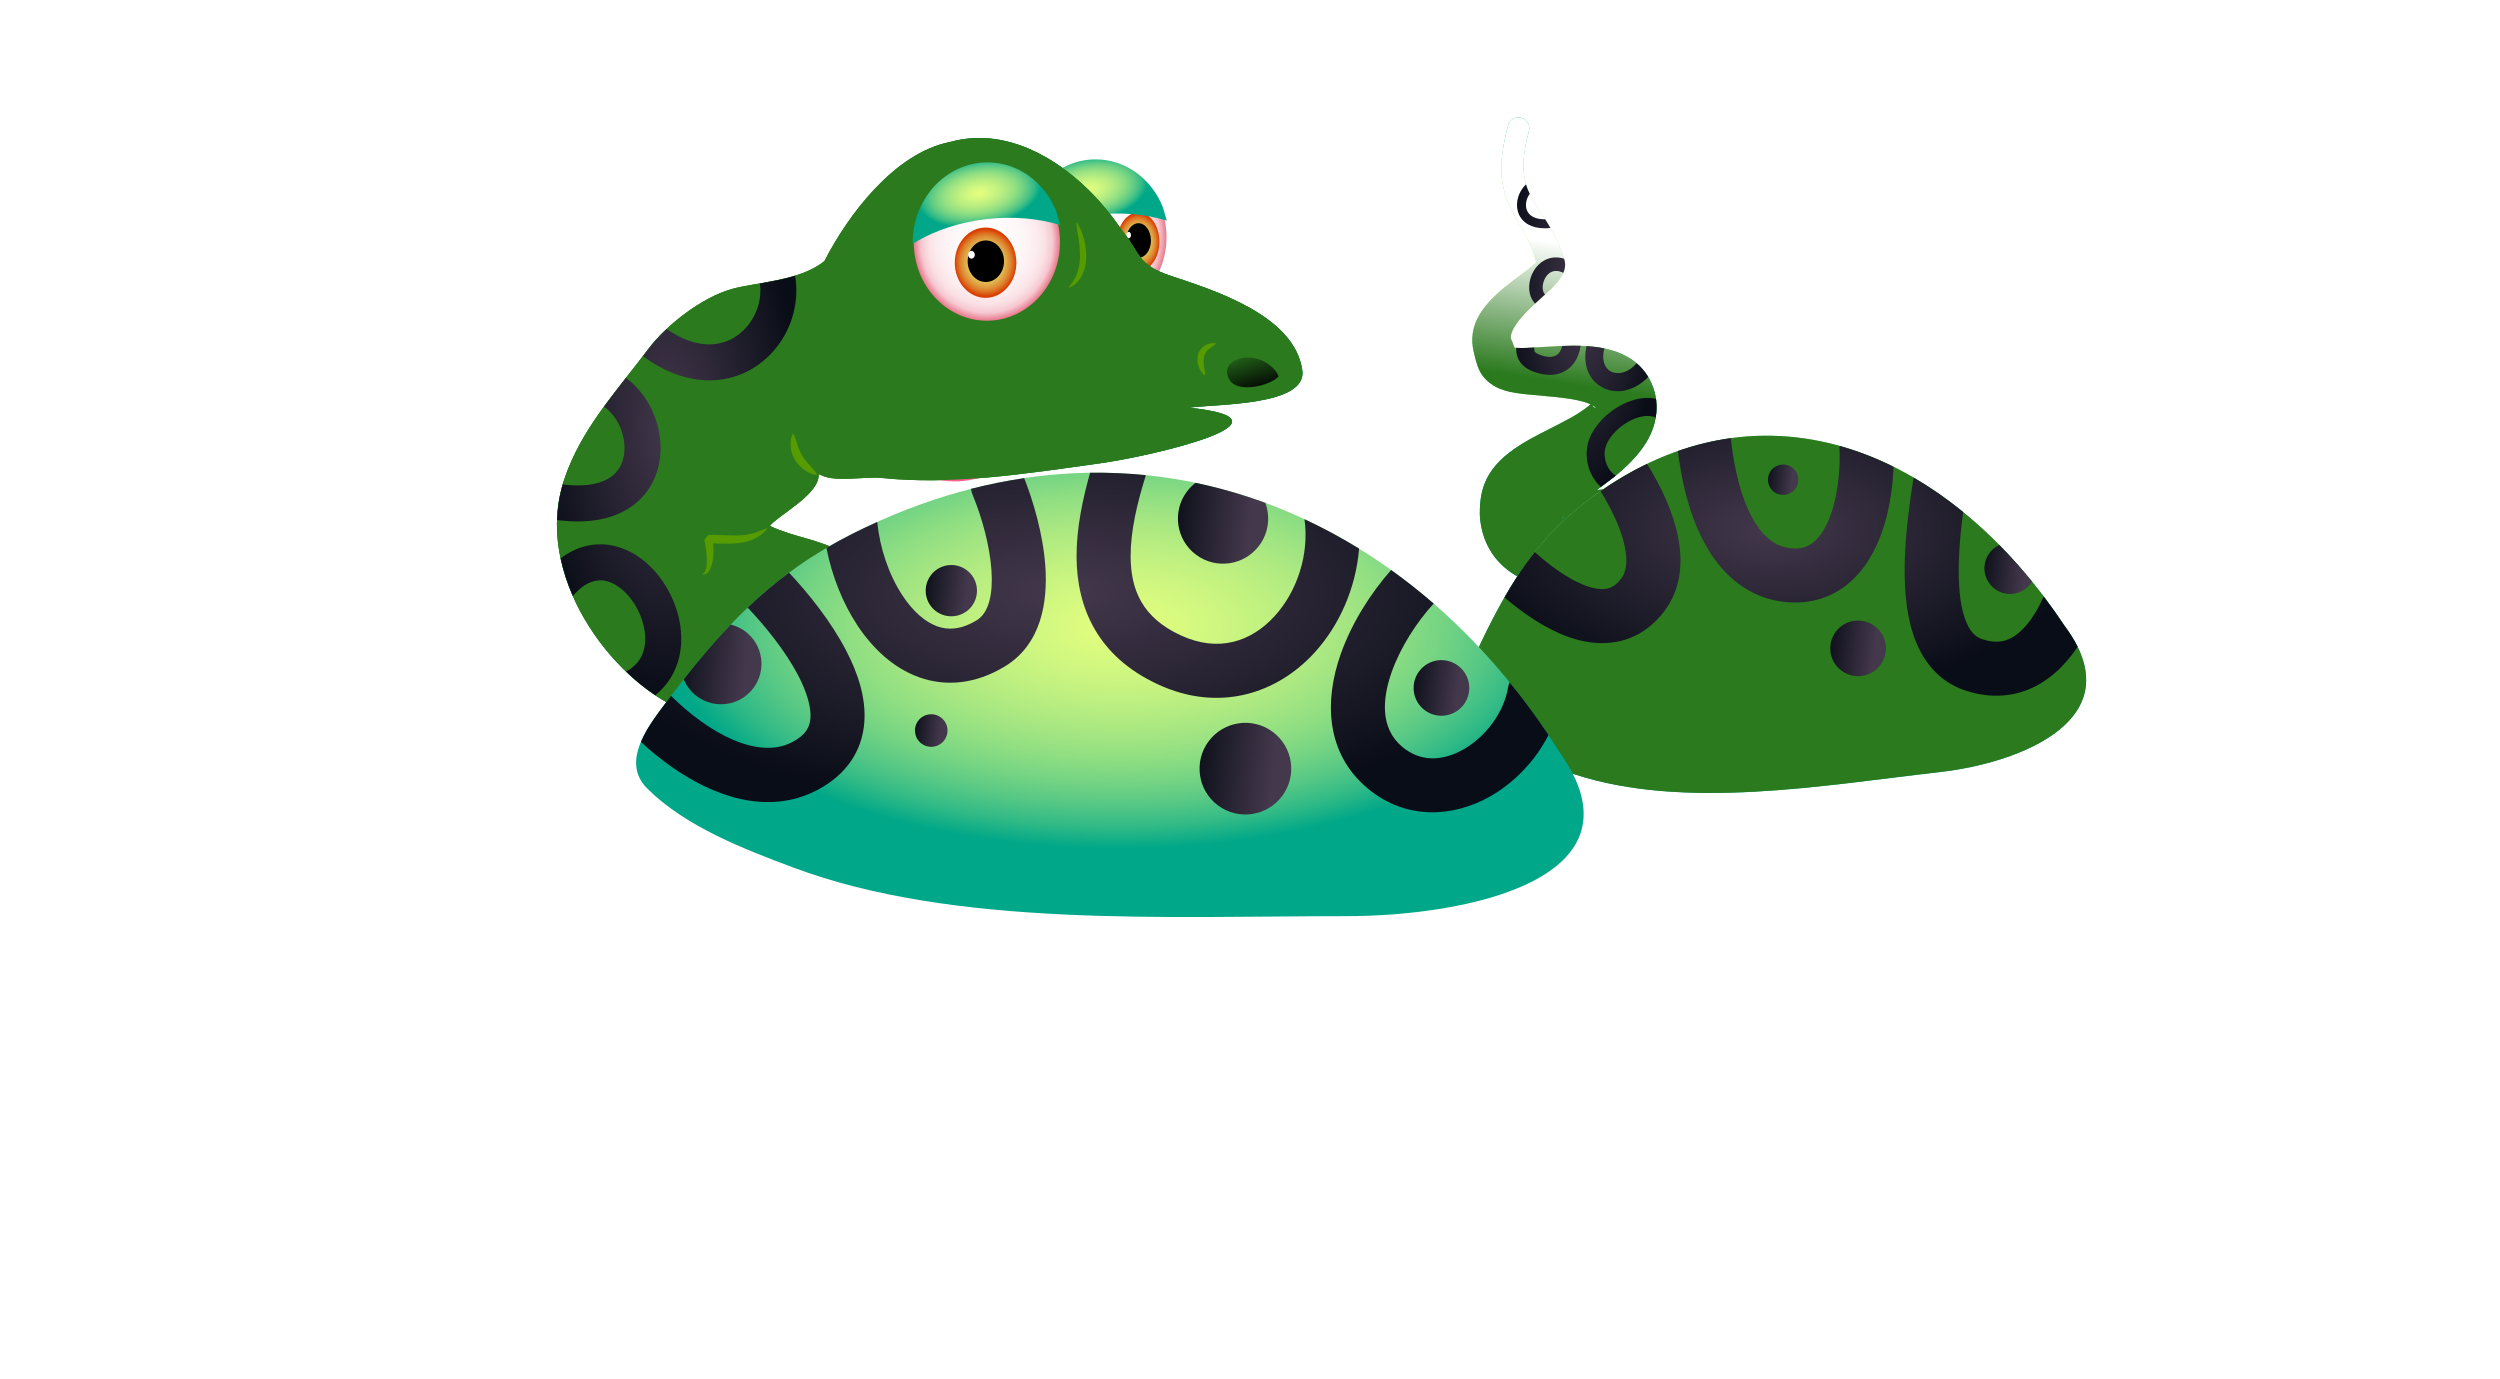 <?xml version="1.0" encoding="UTF-8"?>
<svg fill-rule="evenodd" overflow="visible" stroke-linejoin="bevel" stroke-width=".501" version="1.1" viewBox="0 0 435 240" xmlns="http://www.w3.org/2000/svg" xmlns:xlink="http://www.w3.org/1999/xlink">
<defs>
<radialGradient id="z" cx="0" cy="0" r="17.585" gradientTransform="translate(267.35 188.86) rotate(191.31) scale(1 1.709)" gradientUnits="userSpaceOnUse">
<stop stop-color="#e5ff7f" offset="0"/>
<stop stop-color="#dbfb7f" offset=".1"/>
<stop stop-color="#d0f780" offset=".2"/>
<stop stop-color="#c3f280" offset=".3"/>
<stop stop-color="#b4ec81" offset=".4"/>
<stop stop-color="#a3e582" offset=".5"/>
<stop stop-color="#8ede82" offset=".6"/>
<stop stop-color="#75d483" offset=".7"/>
<stop stop-color="#57c885" offset=".8"/>
<stop stop-color="#31ba86" offset=".9"/>
<stop stop-color="#00a788" offset="1"/>
</radialGradient>
<radialGradient id="y" cx="0" cy="0" r="12.43" gradientTransform="translate(190.54 198.71) rotate(180) scale(1 1.075)" gradientUnits="userSpaceOnUse">
<stop stop-color="#fff" offset="0"/>
<stop stop-color="#fffefe" offset=".1"/>
<stop stop-color="#fffdfd" offset=".2"/>
<stop stop-color="#fefbfb" offset=".3"/>
<stop stop-color="#fef9fa" offset=".4"/>
<stop stop-color="#fdf6f7" offset=".5"/>
<stop stop-color="#fdf1f3" offset=".6"/>
<stop stop-color="#fcebee" offset=".7"/>
<stop stop-color="#fae0e4" offset=".8"/>
<stop stop-color="#f6c8d1" offset=".9"/>
<stop stop-color="#e8788c" offset="1"/>
</radialGradient>
<radialGradient id="q" cx="0" cy="0" r="3.674" gradientTransform="translate(198.07 197.94) rotate(180) scale(1 1.321)" gradientUnits="userSpaceOnUse">
<stop stop-color="#e5ff7f" offset="0"/>
<stop stop-color="#e5f77a" offset=".1"/>
<stop stop-color="#e4ee74" offset=".2"/>
<stop stop-color="#e3e36d" offset=".3"/>
<stop stop-color="#e3d765" offset=".4"/>
<stop stop-color="#e2c95b" offset=".5"/>
<stop stop-color="#e1b850" offset=".6"/>
<stop stop-color="#dfa343" offset=".7"/>
<stop stop-color="#de8932" offset=".8"/>
<stop stop-color="#dc681c" offset=".9"/>
<stop stop-color="#d93d00" offset="1"/>
</radialGradient>
<radialGradient id="p" cx="0" cy="0" r="10.576" gradientTransform="translate(189.25 207.04) rotate(190) scale(1 .537)" gradientUnits="userSpaceOnUse">
<stop stop-color="#e5ff7f" offset="0"/>
<stop stop-color="#dbfb7f" offset=".1"/>
<stop stop-color="#d0f780" offset=".2"/>
<stop stop-color="#c3f280" offset=".3"/>
<stop stop-color="#b4ec81" offset=".4"/>
<stop stop-color="#a3e582" offset=".5"/>
<stop stop-color="#8ede82" offset=".6"/>
<stop stop-color="#75d483" offset=".7"/>
<stop stop-color="#57c885" offset=".8"/>
<stop stop-color="#31ba86" offset=".9"/>
<stop stop-color="#00a788" offset="1"/>
</radialGradient>
<radialGradient id="o" cx="0" cy="0" r="62.596" gradientTransform="translate(142.22 176.43) rotate(194.5) scale(1 .674)" gradientUnits="userSpaceOnUse">
<stop stop-color="#e5ff7f" offset="0"/>
<stop stop-color="#dbfb7f" offset=".1"/>
<stop stop-color="#d0f780" offset=".2"/>
<stop stop-color="#c3f280" offset=".3"/>
<stop stop-color="#b4ec81" offset=".4"/>
<stop stop-color="#a3e582" offset=".5"/>
<stop stop-color="#8ede82" offset=".6"/>
<stop stop-color="#75d483" offset=".7"/>
<stop stop-color="#57c885" offset=".8"/>
<stop stop-color="#31ba86" offset=".9"/>
<stop stop-color="#00a788" offset="1"/>
</radialGradient>
<linearGradient id="ao" x2="44.006" gradientTransform="translate(124.98 117.78) rotate(87.09)" gradientUnits="userSpaceOnUse">
<stop stop-color="#fff" offset="0"/>
<stop offset="1"/>
</linearGradient>
<radialGradient id="n" cx="0" cy="0" r="14.187" gradientTransform="translate(166.13 169.94) rotate(180)" gradientUnits="userSpaceOnUse">
<stop stop-color="#fff" offset="0"/>
<stop offset="1"/>
</radialGradient>
<radialGradient id="m" cx="0" cy="0" r="14.442" gradientTransform="translate(169.99 195.35) rotate(180) scale(1 1.121)" gradientUnits="userSpaceOnUse">
<stop stop-color="#fff" offset="0"/>
<stop offset="1"/>
</radialGradient>
<radialGradient id="l" cx="0" cy="0" r="14.674" gradientTransform="translate(169.76 196.27) rotate(180) scale(1 1.041)" gradientUnits="userSpaceOnUse">
<stop stop-color="#fefefe" offset="0"/>
<stop offset="1"/>
</radialGradient>
<linearGradient id="an" x2="38.02" gradientTransform="translate(220.32 163.97) rotate(124.62)" gradientUnits="userSpaceOnUse">
<stop stop-color="#fff" offset="0"/>
<stop offset="1"/>
</linearGradient>
<radialGradient id="k" cx="0" cy="0" r="12.719" gradientTransform="translate(171.71 197.87) rotate(180) scale(1 1.075)" gradientUnits="userSpaceOnUse">
<stop stop-color="#fff" offset="0"/>
<stop stop-color="#fffefe" offset=".1"/>
<stop stop-color="#fffdfd" offset=".2"/>
<stop stop-color="#fefbfb" offset=".3"/>
<stop stop-color="#fef9fa" offset=".4"/>
<stop stop-color="#fdf6f7" offset=".5"/>
<stop stop-color="#fdf1f3" offset=".6"/>
<stop stop-color="#fcebee" offset=".7"/>
<stop stop-color="#fae0e4" offset=".8"/>
<stop stop-color="#f6c8d1" offset=".9"/>
<stop stop-color="#e8788c" offset="1"/>
</radialGradient>
<radialGradient id="j" cx="0" cy="0" r="5.359" gradientTransform="translate(171.49 194.29) rotate(180) scale(1 1.09)" gradientUnits="userSpaceOnUse">
<stop stop-color="#e5ff7f" offset="0"/>
<stop stop-color="#e5f77a" offset=".1"/>
<stop stop-color="#e4ee74" offset=".2"/>
<stop stop-color="#e3e36d" offset=".3"/>
<stop stop-color="#e3d765" offset=".4"/>
<stop stop-color="#e2c95b" offset=".5"/>
<stop stop-color="#e1b850" offset=".6"/>
<stop stop-color="#dfa343" offset=".7"/>
<stop stop-color="#de8932" offset=".8"/>
<stop stop-color="#dc681c" offset=".9"/>
<stop stop-color="#d93d00" offset="1"/>
</radialGradient>
<linearGradient id="ah" x2="23.999" gradientTransform="translate(281.17 196.16) rotate(260.98)" gradientUnits="userSpaceOnUse">
<stop stop-color="#fff" offset="0"/>
<stop stop-color="#2b7a1e" offset="1"/>
</linearGradient>
<linearGradient id="ag" x2="68.824" gradientTransform="translate(267.12 124.03) rotate(82.131) skewX(64.018)" gradientUnits="userSpaceOnUse">
<stop stop-color="#fff" offset="0"/>
<stop offset="1"/>
</linearGradient>
<radialGradient id="x" cx="0" cy="0" r="52.395" gradientTransform="translate(310.02 142.65) rotate(180.34) skewX(.11) scale(1 .593)" gradientUnits="userSpaceOnUse">
<stop stop-color="#e5ff7f" offset="0"/>
<stop stop-color="#dbfb7f" offset=".1"/>
<stop stop-color="#d0f780" offset=".2"/>
<stop stop-color="#c3f280" offset=".3"/>
<stop stop-color="#b4ec81" offset=".4"/>
<stop stop-color="#a3e582" offset=".5"/>
<stop stop-color="#8ede82" offset=".6"/>
<stop stop-color="#75d483" offset=".7"/>
<stop stop-color="#57c885" offset=".8"/>
<stop stop-color="#31ba86" offset=".9"/>
<stop stop-color="#00a788" offset="1"/>
</radialGradient>
<linearGradient id="af" x2="47.277" gradientTransform="translate(284.32 108.63) rotate(56.974)" gradientUnits="userSpaceOnUse">
<stop stop-color="#fff" offset="0"/>
<stop offset="1"/>
</linearGradient>
<radialGradient id="w" cx="0" cy="0" r="79.556" gradientTransform="translate(195.14 130.96) rotate(180.28) scale(1 .486)" gradientUnits="userSpaceOnUse">
<stop stop-color="#e5ff7f" offset="0"/>
<stop stop-color="#dbfb7f" offset=".1"/>
<stop stop-color="#d0f780" offset=".2"/>
<stop stop-color="#c3f280" offset=".3"/>
<stop stop-color="#b4ec81" offset=".4"/>
<stop stop-color="#a3e582" offset=".5"/>
<stop stop-color="#8ede82" offset=".6"/>
<stop stop-color="#75d483" offset=".7"/>
<stop stop-color="#57c885" offset=".8"/>
<stop stop-color="#31ba86" offset=".9"/>
<stop stop-color="#00a788" offset="1"/>
</radialGradient>
<radialGradient id="v" cx="0" cy="0" r="10.823" gradientTransform="translate(170.39 206.4) rotate(190) scale(1 .537)" gradientUnits="userSpaceOnUse">
<stop stop-color="#e5ff7f" offset="0"/>
<stop stop-color="#dbfb7f" offset=".1"/>
<stop stop-color="#d0f780" offset=".2"/>
<stop stop-color="#c3f280" offset=".3"/>
<stop stop-color="#b4ec81" offset=".4"/>
<stop stop-color="#a3e582" offset=".5"/>
<stop stop-color="#8ede82" offset=".6"/>
<stop stop-color="#75d483" offset=".7"/>
<stop stop-color="#57c885" offset=".8"/>
<stop stop-color="#31ba86" offset=".9"/>
<stop stop-color="#00a788" offset="1"/>
</radialGradient>
<radialGradient id="u" cx="0" cy="0" r="13.508" gradientTransform="translate(275.2 188.78) rotate(180) scale(1 2.615)" gradientUnits="userSpaceOnUse">
<stop stop-color="#44384c" offset="0"/>
<stop stop-color="#090d17" offset="1"/>
</radialGradient>
<radialGradient id="t" cx="0" cy="0" r="55.172" gradientTransform="translate(308.24 147.93) rotate(180) scale(1 .53)" gradientUnits="userSpaceOnUse">
<stop stop-color="#44384c" offset="0"/>
<stop stop-color="#090d17" offset="1"/>
</radialGradient>
<radialGradient id="s" cx="0" cy="0" r="87.367" gradientTransform="translate(185.08 136.88) rotate(180) scale(1 .441)" gradientUnits="userSpaceOnUse">
<stop stop-color="#44384c" offset="0"/>
<stop stop-color="#090d17" offset="1"/>
</radialGradient>
<linearGradient id="ae" x2="8.743" gradientTransform="translate(326.32 127.69) rotate(173.97)" gradientUnits="userSpaceOnUse">
<stop stop-color="#44384c" offset="0"/>
<stop stop-color="#090d17" offset="1"/>
</linearGradient>
<linearGradient id="ad" x2="4.778" gradientTransform="translate(311.91 156.8) rotate(173.96)" gradientUnits="userSpaceOnUse">
<stop stop-color="#44384c" offset="0"/>
<stop stop-color="#090d17" offset="1"/>
</linearGradient>
<linearGradient id="ac" x2="8.064" gradientTransform="translate(352.53 141.58) rotate(173.97)" gradientUnits="userSpaceOnUse">
<stop stop-color="#44384c" offset="0"/>
<stop stop-color="#090d17" offset="1"/>
</linearGradient>
<linearGradient id="ab" x2="8.743" gradientTransform="translate(253.82 120.8) rotate(173.96)" gradientUnits="userSpaceOnUse">
<stop stop-color="#44384c" offset="0"/>
<stop stop-color="#090d17" offset="1"/>
</linearGradient>
<linearGradient id="aa" x2="14.18" gradientTransform="translate(217.69 150.58) rotate(173.96)" gradientUnits="userSpaceOnUse">
<stop stop-color="#44384c" offset="0"/>
<stop stop-color="#090d17" offset="1"/>
</linearGradient>
<linearGradient id="am" x2="14.406" gradientTransform="translate(221.66 107.08) rotate(173.96)" gradientUnits="userSpaceOnUse">
<stop stop-color="#44384c" offset="0"/>
<stop stop-color="#090d17" offset="1"/>
</linearGradient>
<linearGradient id="al" x2="5.119" gradientTransform="translate(163.8 113.18) rotate(173.96)" gradientUnits="userSpaceOnUse">
<stop stop-color="#44384c" offset="0"/>
<stop stop-color="#090d17" offset="1"/>
</linearGradient>
<linearGradient id="ak" x2="8.062" gradientTransform="translate(168.31 137.69) rotate(173.97)" gradientUnits="userSpaceOnUse">
<stop stop-color="#44384c" offset="0"/>
<stop stop-color="#090d17" offset="1"/>
</linearGradient>
<linearGradient id="aj" x2="12.707" gradientTransform="translate(129.84 125.22) rotate(173.96)" gradientUnits="userSpaceOnUse">
<stop stop-color="#44384c" offset="0"/>
<stop stop-color="#090d17" offset="1"/>
</linearGradient>
<radialGradient id="r" cx="0" cy="0" r="23.031" gradientTransform="translate(116.33 166.24) rotate(180) scale(1 2.066)" gradientUnits="userSpaceOnUse">
<stop stop-color="#44384c" offset="0"/>
<stop stop-color="#090d17" offset="1"/>
</radialGradient>
<linearGradient id="ai" x2="8.768" gradientTransform="translate(219.68 171.88) rotate(107.16)" gradientUnits="userSpaceOnUse">
<stop offset="0"/>
<stop stop-color="#2b7a1e" offset="1"/>
</linearGradient>
</defs>
<g transform="scale(1 -1)" fill="none" font-family="Times New Roman" font-size="16" stroke="#000">
<g transform="translate(0 -240)">
<g stroke="none">
<clipPath id="a">
<use xlink:href="#i"/>
</clipPath>
<g clip-path="url(#a)">
<use transform="translate(-.72 240.96) scale(436800 -242400)" xlink:href="#Bitmap"/>
</g>
<path id="i" d="m436.05 240.8v-242.1l-436.58-2e-3 -1e-3 242.1h436.58z" fill="none" stroke-linejoin="miter" stroke-miterlimit="79.84" stroke-width=".515"/>
<use transform="translate(8.88 192.48) scale(409680 -157680)" fill="none" stroke-miterlimit="79.84" stroke-width="0" xlink:href="#Bitmap_1"/>
<use transform="translate(31.44 182.88) scale(355440 -136800)" fill="none" stroke-miterlimit="79.84" stroke-width="0" xlink:href="#Bitmap_2"/>
<use transform="translate(75.36 166.56) scale(301920 -95280)" fill="none" stroke-miterlimit="79.84" stroke-width="0" xlink:href="#Bitmap_3"/>
<path d="m292.57 120.25c0.54 2.65 1.37 5.23 2.02 7.85 0.9 3.63 1.45 7.05 1.27 10.8-0.1 2.1-0.58 4.26-1.36 6.21-0.65 1.65-1.57 3.18-2.7 4.56-0.75 0.91-1.65 1.81-2.57 2.53-1.07 0.83-2.22 1.42-3.48 1.88-2.45 0.9-4.84 0.93-7.3 0.72l-0.6-0.07 3.09 2.35c4.14 3.39 7.84 7.57 7.24 13.24-0.1 0.95-0.4 2.05-0.79 2.93-0.41 0.95-0.95 1.8-1.63 2.57-3.97 4.48-10.85 4.19-16.29 3.86-1.3-0.08-2.6-0.16-3.9-0.22-0.56-0.02-1.16-0.03-1.71 0.01l-0.3 0.01-0.14 0.28c-0.11 0.29-0.21 0.59-0.29 0.79l0.01-0.04c-0.12 0.26-0.21 0.43-0.25 0.71-0.13 1.11 1.26 2.89 1.88 3.6 0.59 0.66 1.21 1.3 1.86 1.92 0.57 0.53 1.14 1.06 1.72 1.58 1.58 1.42 4.39 3.73 3.93 6.16-0.11 0.57-0.33 1.14-0.53 1.68-0.9 2.45-2.14 4.57-3.56 6.75-1.09 1.68-2.18 3.26-2.73 5.21-0.64 2.28-0.38 4.85 0.1 7.13 0.14 0.67 0.32 1.32 0.48 1.98 0.26 1.01-0.35 2.03-1.35 2.29-1 0.27-2.03-0.34-2.29-1.34-1.12-4.36-1.82-8.4-0.24-12.75 0.78-2.17 2.12-4.19 3.22-6.21 0.48-0.88 0.91-1.81 1.28-2.76l0.63-2.15-0.64-0.57c-0.67-0.57-1.42-1.09-2.12-1.62-3.48-2.61-8.13-6.06-8.34-10.86-0.05-1.21 0.12-2.04 0.41-3.18 0.08-0.3 0.14-0.62 0.23-0.92 0.39-1.32 0.82-2.34 1.84-3.32 1.9-1.84 4.47-2.19 6.99-2.46 2.18-0.22 4.38-0.37 6.56-0.65 1.4-0.19 3.08-0.46 4.38-1.01l0.16-0.07-0.53-0.43c-0.24-0.21-0.53-0.4-0.79-0.59-1.23-0.87-2.63-1.61-3.97-2.31-4.47-2.33-10.52-4.89-12.83-9.73-0.91-1.92-1.16-3.85-1.15-5.95 0-1.38 0.34-3.06 0.82-4.35 0.36-0.95 0.79-1.77 1.35-2.63 0.53-0.8 1.25-1.6 1.96-2.24 3.38-3.02 7.57-3.78 11.85-3.92l3.98-0.01-0.23-1.93c-0.2-1.02-0.48-2.02-0.78-3.01-0.85-2.88-1.71-5.69-2.32-8.64-1.01-5.09 2.3-10.04 7.39-11.05 5.09-1.02 10.05 2.3 11.06 7.39zm-12.72 17.23 0.44-0.03c0.04-0.01 0.11-0.04 0.14-0.04-0.07-0.04-0.31 0-0.55 0.06l-0.03 0.01zm-8.02 12.25-0.04-0.01c0.03 0.11 0.11 0.24 0.23 0.38l0.16 0.16-0.4-0.63c0.02 0.03 0.04 0.07 0.05 0.1zm5.38 19.58c0-0.04 0.01-0.07 0.01-0.11l-0.08 0.25 0.05-0.02c0.24-0.14 0.45-0.3 0.42-0.42l-0.02-0.01c-0.13 0.03-0.32 0.2-0.38 0.31zm-0.16 0.19 0.07-0.04 0.02-0.1-0.09 0.14zm-13.43 9.85 0.09-0.12c0.05-0.08 0.09-0.16 0.07-0.2l-0.16 0.32zm-0.03 0.06-0.01 0.03 0.14-0.07-0.13 0.04z" fill="url(#z)" stroke-miterlimit="79.84" stroke-width=".691"/>
<path d="m190.54 212.07c-6.86 0-12.43-5.98-12.43-13.36s5.57-13.37 12.43-13.37 12.43 5.99 12.43 13.37-5.57 13.36-12.43 13.36z" fill="url(#y)" stroke-linejoin="miter" stroke-miterlimit="79.84" stroke-width=".589"/>
<g stroke-linejoin="miter" stroke-miterlimit="79.84">
<path d="m198.07 203.03c-2.03 0-3.68-2.28-3.68-5.09s1.65-5.09 3.68-5.09 3.67 2.28 3.67 5.09-1.64 5.09-3.67 5.09z" fill="url(#q)" stroke-width=".304"/>
<path d="m198.1 201.16c-1.2 0-2.17-1.35-2.17-3.01 0-1.65 0.97-3 2.17-3s2.17 1.35 2.17 3c0 1.66-0.97 3.01-2.17 3.01z" fill="#000" stroke-width=".171"/>
<path d="m196.39 199.65c-0.23 0-0.41-0.25-0.41-0.56s0.18-0.56 0.41-0.56c0.22 0 0.4 0.25 0.4 0.56s-0.18 0.56-0.4 0.56z" fill="#fff" stroke-width=".018"/>
</g>
<path d="m177.94 198.4 0.91 0.57c3.27 1.85 7.3 3.17 11.74 3.67 4.45 0.49 8.67 0.1 12.26-0.98l0.17-0.06-0.67 2.32c-1.93 4.9-6.45 8.35-11.71 8.35-7.01 0-12.71-6.12-12.71-13.67l0.01-0.2z" fill="url(#p)" stroke-miterlimit="79.84" stroke-width=".674"/>
<path d="m131.74 111.74c1.48 0.06 2.96 0.49 4.39 1.47 3.97 2.73 7.11 5.96 10.9 9.02 3.02 2.45 9.74 4.31 10.91 9.03 1.34 5.48-6.95 10.01-11.12 12.48-4.12 2.43-8.69 2.74-12.85 4.75 1.41 1.85 8.71 5.47 8.5 8.98l-0.01 0.02 0.22-0.07c0.1-0.04 0.22-0.1 0.36-0.16 2.46-1.19 7.72-0.14 10.36-0.43 12.17-1.27 24.67 0.67 38.03 2.55 9.37 1.32 35.77 7.54 15.49 9.68 4.83 0.67 20.56 0.3 19.69 6.5-1.35 9.63-15.54 13.98-22.91 16.45-5.95 1.99-5.14 3.82-8.64 8.15-6.56 9.71-18.13 18.4-29.77 15.12-9.6-1.89-17.71-12.68-21.8-20.7-4.16-3.5-12.19-3.73-16.25-4.9-5.09-1.47-11.2-6.14-14.45-10.46-5.64-7.5-11.65-13.87-14.601-22.65-5.503-16.38 7.971-34.81 20.631-40.18 3.87-1.63 8.46-4.83 12.92-4.65m10.72 45.75-0.06 0.02 0.05 0.07 0.01-0.09z" fill="url(#o)" stroke-miterlimit="79.84" stroke-width=".691"/>
<mask id="h">
<rect x="-10%" y="-10%" width="120%" height="120%" fill="url(#ao)" stroke="none"/>
</mask>
<path d="m131.72 111.75c1.48 0.05 2.96 0.48 4.39 1.46 3.97 2.73 7.11 5.97 10.89 9.02 3.03 2.45 9.76 4.31 10.92 9.03 1.34 5.48-6.95 10.02-11.13 12.49-4.11 2.43-8.68 2.74-12.84 4.74 1.4 1.86 8.72 5.48 8.49 8.99v0.02l0.22-0.08c0.1-0.04 0.22-0.09 0.36-0.16 2.46-1.18 7.72-0.13 10.36-0.42 12.17-1.28 24.67 0.67 38.03 2.55 9.36 1.31 35.77 7.53 15.49 9.67 4.83 0.68 20.56 0.3 19.69 6.51-1.35 9.63-15.54 13.97-22.91 16.44-5.95 2-5.14 3.83-8.64 8.15-6.56 9.72-18.13 18.4-29.77 15.12-9.6-1.88-17.72-12.68-21.81-20.69-4.15-3.5-12.19-3.73-16.24-4.91-5.09-1.47-11.19-6.13-14.45-10.45-5.64-7.5-11.65-13.88-14.603-22.66-5.503-16.38 7.973-34.8 20.633-40.17 3.87-1.64 8.46-4.83 12.92-4.65m10.72 45.75-0.06 0.02 0.05 0.06 0.01-0.08z" fill="#2b7a1e" mask="url(#h)" stroke-miterlimit="79.84" stroke-width=".691"/>
<mask id="g">
<rect x="-10%" y="-10%" width="120%" height="120%" fill="url(#n)" stroke="none"/>
</mask>
<path d="m166.12 183.65c-7.83 0-14.18-6.14-14.18-13.71 0-7.56 6.35-13.71 14.18-13.71 7.84 0 14.2 6.15 14.2 13.71 0 7.57-6.36 13.71-14.2 13.71z" fill="#fc628f" mask="url(#g)" stroke-linejoin="miter" stroke-miterlimit="79.84" stroke-width=".833"/>
<mask id="f">
<rect x="-10%" y="-10%" width="120%" height="120%" fill="url(#m)" stroke="none"/>
</mask>
<path d="m169.99 211.55c-7.97 0-14.45-7.26-14.45-16.2s6.48-16.2 14.45-16.2 14.45 7.26 14.45 16.2-6.48 16.2-14.45 16.2z" fill="#569b00" mask="url(#f)" stroke-linejoin="miter" stroke-miterlimit="79.84" stroke-width=".683"/>
<mask id="e">
<rect x="-10%" y="-10%" width="120%" height="120%" fill="url(#l)" stroke="none"/>
</mask>
<path d="m169.76 211.55c-8.09 0-14.67-6.85-14.67-15.28s6.58-15.27 14.67-15.27c8.1 0 14.68 6.84 14.68 15.27s-6.58 15.28-14.68 15.28z" fill="#2b7a1e" mask="url(#e)" stroke-linejoin="miter" stroke-miterlimit="79.84" stroke-opacity=".498" stroke-width=".695"/>
<mask id="d">
<rect x="-10%" y="-10%" width="120%" height="120%" fill="url(#an)" stroke="none"/>
</mask>
<path d="m131.72 111.75c1.48 0.05 2.96 0.48 4.39 1.46 3.97 2.73 7.11 5.97 10.89 9.02 3.03 2.45 9.76 4.31 10.92 9.03 1.34 5.48-6.95 10.02-11.13 12.49-4.11 2.43-8.68 2.74-12.84 4.74 1.4 1.86 8.72 5.48 8.49 8.99v0.02l0.22-0.08c0.1-0.04 0.22-0.09 0.36-0.16 2.46-1.18 7.72-0.13 10.36-0.42 12.17-1.28 24.67 0.67 38.03 2.55 9.36 1.31 35.77 7.53 15.49 9.67 4.83 0.68 20.56 0.3 19.69 6.51-1.35 9.63-15.54 13.97-22.91 16.44-5.95 2-5.14 3.83-8.64 8.15-6.56 9.72-18.13 18.4-29.77 15.12-9.6-1.88-17.72-12.68-21.81-20.69-4.15-3.5-12.19-3.73-16.24-4.91-5.09-1.47-11.19-6.13-14.45-10.45-5.64-7.5-11.65-13.88-14.603-22.66-5.503-16.38 7.973-34.8 20.633-40.17 3.87-1.64 8.46-4.83 12.92-4.65m10.72 45.75-0.06 0.02 0.05 0.06 0.01-0.08z" fill="#2b7a1e" mask="url(#d)" stroke-miterlimit="79.84" stroke-width=".691"/>
<path d="m171.71 211.55c-7.02 0-12.72-6.13-12.72-13.68s5.7-13.68 12.72-13.68 12.73 6.13 12.73 13.68-5.71 13.68-12.73 13.68z" fill="url(#k)" stroke-linejoin="miter" stroke-miterlimit="79.84" stroke-width=".604"/>
<g stroke-linejoin="miter" stroke-miterlimit="79.84">
<path d="m171.49 200.41c-2.96 0-5.36-2.74-5.36-6.12 0-3.37 2.4-6.12 5.36-6.12s5.36 2.75 5.36 6.12c0 3.38-2.4 6.12-5.36 6.12z" fill="url(#j)" stroke-width=".311"/>
<path d="m171.53 198.16c-1.75 0-3.16-1.62-3.16-3.62 0-1.99 1.41-3.61 3.16-3.61s3.17 1.62 3.17 3.61c0 2-1.42 3.62-3.17 3.62z" fill="#000" stroke-width=".176"/>
<path d="m169.03 196.35c-0.32 0-0.58-0.3-0.58-0.68 0-0.37 0.26-0.67 0.58-0.67 0.33 0 0.59 0.3 0.59 0.67 0 0.38-0.26 0.68-0.59 0.68z" fill="#fff" stroke-width=".019"/>
</g>
<mask id="c">
<rect x="-10%" y="-10%" width="120%" height="120%" fill="url(#ag)" stroke="none"/>
</mask>
<path d="m292.57 120.25c0.54 2.65 1.37 5.23 2.02 7.85 0.9 3.63 1.45 7.05 1.27 10.8-0.1 2.1-0.58 4.26-1.36 6.21-0.65 1.65-1.57 3.18-2.7 4.56-0.75 0.91-1.65 1.81-2.57 2.53-1.07 0.83-2.22 1.42-3.48 1.88-2.45 0.9-4.84 0.93-7.3 0.72l-0.6-0.07 3.09 2.35c4.14 3.39 7.84 7.57 7.24 13.24-0.1 0.95-0.4 2.05-0.79 2.93-0.41 0.95-0.95 1.8-1.63 2.57-3.97 4.48-10.85 4.19-16.29 3.86-1.3-0.08-2.6-0.16-3.9-0.22-0.56-0.02-1.16-0.03-1.71 0.01l-0.3 0.01-0.14 0.28c-0.11 0.29-0.21 0.59-0.29 0.79l0.01-0.04c-0.12 0.26-0.21 0.43-0.25 0.71-0.13 1.11 1.26 2.89 1.88 3.6 0.59 0.66 1.21 1.3 1.86 1.92 0.57 0.53 1.14 1.06 1.72 1.58 1.58 1.42 4.39 3.73 3.93 6.16-0.11 0.57-0.33 1.14-0.53 1.68-0.9 2.45-2.14 4.57-3.56 6.75-1.09 1.68-2.18 3.26-2.73 5.21-0.64 2.28-0.38 4.85 0.1 7.13 0.14 0.67 0.32 1.32 0.48 1.98 0.26 1.01-0.35 2.03-1.35 2.29-1 0.27-2.03-0.34-2.29-1.34-1.12-4.36-1.82-8.4-0.24-12.75 0.78-2.17 2.12-4.19 3.22-6.21 0.48-0.88 0.91-1.81 1.28-2.76l0.63-2.15-0.64-0.57c-0.67-0.57-1.42-1.09-2.12-1.62-3.48-2.61-8.13-6.06-8.34-10.86-0.05-1.21 0.12-2.04 0.41-3.18 0.08-0.3 0.14-0.62 0.23-0.92 0.39-1.32 0.82-2.34 1.84-3.32 1.9-1.84 4.47-2.19 6.99-2.46 2.18-0.22 4.38-0.37 6.56-0.65 1.4-0.19 3.08-0.46 4.38-1.01l0.16-0.07-0.53-0.43c-0.24-0.21-0.53-0.4-0.79-0.59-1.23-0.87-2.63-1.61-3.97-2.31-4.47-2.33-10.52-4.89-12.83-9.73-0.91-1.92-1.16-3.85-1.15-5.95 0-1.38 0.34-3.06 0.82-4.35 0.36-0.95 0.79-1.77 1.35-2.63 0.53-0.8 1.25-1.6 1.96-2.24 3.38-3.02 7.57-3.78 11.85-3.92l3.98-0.01-0.23-1.93c-0.2-1.02-0.48-2.02-0.78-3.01-0.85-2.88-1.71-5.69-2.32-8.64-1.01-5.09 2.3-10.04 7.39-11.05 5.09-1.02 10.05 2.3 11.06 7.39zm-12.72 17.23 0.44-0.03c0.04-0.01 0.11-0.04 0.14-0.04-0.07-0.04-0.31 0-0.55 0.06l-0.03 0.01zm-8.02 12.25-0.04-0.01c0.03 0.11 0.11 0.24 0.23 0.38l0.16 0.16-0.4-0.63c0.02 0.03 0.04 0.07 0.05 0.1zm5.38 19.58c0-0.04 0.01-0.07 0.01-0.11l-0.08 0.25 0.05-0.02c0.24-0.14 0.45-0.3 0.42-0.42l-0.02-0.01c-0.13 0.03-0.32 0.2-0.38 0.31zm-0.16 0.19 0.07-0.04 0.02-0.1-0.09 0.14zm-13.43 9.85 0.09-0.12c0.05-0.08 0.09-0.16 0.07-0.2l-0.16 0.32zm-0.03 0.06-0.01 0.03 0.14-0.07-0.13 0.04z" fill="url(#ah)" mask="url(#c)" stroke-miterlimit="79.84" stroke-width=".691"/>
<path d="m359.19 131.16c-20.73 31.18-53.67 44.5-83.6 21.25-8.72-6.77-13.51-14.85-18.75-26.02-1.55-3.31-4.2-8.67-0.74-12.04 4.95-4.81 12.01-7.17 17.83-9.07 19.22-6.287 43.23-1.93 63.65 0.39 13.8 1.56 33.85 9.15 21.61 25.49z" fill="url(#x)" stroke-miterlimit="79.84" stroke-width=".919"/>
<mask id="b">
<rect x="-10%" y="-10%" width="120%" height="120%" fill="url(#af)" stroke="none"/>
</mask>
<path d="m359.19 131.16c-20.73 31.18-53.67 44.5-83.6 21.25-8.72-6.77-13.51-14.85-18.75-26.02-1.55-3.31-4.2-8.67-0.74-12.04 4.95-4.81 12.01-7.17 17.83-9.07 19.22-6.287 43.23-1.93 63.65 0.39 13.8 1.56 33.85 9.15 21.61 25.49z" fill="#2b7a1e" mask="url(#b)" stroke-miterlimit="79.84" stroke-width=".691"/>
<path d="m271.33 109.17c-25.97 41.56-73.5 62.71-122.74 38.09-14.33-7.17-22.97-16.52-32.81-29.63-2.91-3.89-7.84-10.15-3.17-14.82 6.66-6.658 16.92-10.578 25.39-13.748 28-10.503 65.04-8.471 96.3-8.471 21.14 0 52.74 6.585 37.03 28.579z" fill="url(#w)" stroke-miterlimit="79.84" stroke-width=".69"/>
<g fill="#569b00" stroke-miterlimit="79.84" stroke-width=".38">
<path d="m209.65 174.65c0.09 0.61-0.15 1.29-0.19 1.91-0.04 0.57-0.06 1.09 0.11 1.6 0.07 0.21 0.18 0.4 0.31 0.59 0.42 0.67 1.22 0.93 1.73 1.48-0.46 0.14-1.05 0.07-1.55-0.14-0.77-0.34-1.37-0.97-1.6-1.8-0.35-1.24 0.18-2.88 1.19-3.64z"/>
</g>
<path d="m122.34 140.04c0.51-0.04 0.96 0.44 1.17 0.84 0.42 0.81 0.6 1.76 0.63 2.77 0.01 0.46 0.01 0.93-0.02 1.39l-0.04 0.43 0.5-0.03c1.38-0.05 2.78-0.08 4.09 0.07 0.94 0.12 1.82 0.36 2.63 0.75 0.84 0.4 1.74 1.06 2.23 1.9-0.65-0.25-1.3-0.56-1.97-0.79-1.06-0.36-2.21-0.54-3.43-0.54-1.37 0-2.69 0.08-4.05 0.1-0.24 0.01-0.48 0-0.72 0-0.22-0.01-0.32-0.25-0.44-0.4-0.12-0.16-0.27-0.31-0.38-0.48-0.01-0.01 0.02-0.08 0.02-0.09 0.08-0.27 0.13-0.55 0.18-0.83 0.09-0.5 0.15-1.01 0.2-1.53 0.03-0.35 0.05-0.69 0.05-1.04 0.01-0.68-0.02-1.37-0.27-1.92-0.1-0.24-0.33-0.49-0.6-0.55 0.07-0.03 0.15-0.04 0.22-0.05z" fill="#569b00" stroke-miterlimit="79.84" stroke-width=".38"/>
<path d="m142.17 157.35c-0.21 0.52-0.63 0.97-1.01 1.39-0.56 0.62-1.16 1.26-1.56 1.96-0.3 0.53-0.57 1.08-0.76 1.66-0.24 0.74-0.43 1.57-0.84 2.24-0.15-0.21-0.23-0.43-0.3-0.66-0.23-0.85-0.15-1.9 0.07-2.71 0.36-1.26 1.25-2.4 2.38-3.12 0.59-0.37 1.25-0.76 2.02-0.76z" fill="#569b00" stroke-miterlimit="79.84" stroke-width=".38"/>
<path d="m185.88 189.94c1.22 0.26 2.16 1.52 2.59 2.59 0.08 0.19 0.14 0.37 0.2 0.56 0.51 1.53 0.38 3.49 0.02 5.04-0.08 0.28-0.15 0.57-0.24 0.85-0.28 0.84-0.59 1.68-1.17 2.37 0.02-0.95 0.23-1.83 0.37-2.73 0.25-1.67 0.43-3.67 0.02-5.33-0.15-0.63-0.37-1.21-0.67-1.77-0.29-0.56-0.72-1.07-1.12-1.58z" fill="#569b00" stroke-miterlimit="79.84" stroke-width=".38"/>
<path d="m158.88 181.44c-0.22 0.47-0.59 0.88-0.95 1.29-0.59 0.64-1.17 1.32-1.64 2.03-0.37 0.55-0.67 1.1-0.91 1.71-0.28 0.66-0.45 1.38-0.76 2.03-0.35-0.67-0.3-1.69-0.11-2.42 0.36-1.37 1.11-2.5 2.25-3.47 0.28-0.24 0.58-0.46 0.9-0.64 0.39-0.24 0.77-0.44 1.22-0.53z" fill="#2b7a1e" stroke-miterlimit="79.84" stroke-width=".38"/>
<path d="m158.82 197.56 0.93 0.58c3.35 1.89 7.47 3.24 12.02 3.75s8.87 0.1 12.55-1l0.16-0.06-0.68 2.37c-1.97 5.02-6.6 8.55-11.98 8.55-7.18 0-13.01-6.27-13.01-13.99l0.01-0.2z" fill="url(#v)" stroke-miterlimit="79.84" stroke-width=".691"/>
<g fill="url(#u)" stroke-miterlimit="79.84" stroke-width=".603">
<path d="m284.81 154.15c0.11 0.04 0.21 0.09 0.31 0.15-2.02 0.62-4 0.69-6.03 0.54 1.53-1.08 3.53-1.48 5.72-0.69zm-6.25 1.12 2.38 1.81c0.07 0.05 0.14 0.11 0.21 0.17-0.29 0.16-0.54 0.37-0.77 0.62-0.86 0.94-1.33 2.41-1.13 3.81 0.27 1.92 2.43 4.32 5.04 5.42 1.27 0.52 2.43 0.65 3.32 0.41 0.16-0.04 0.33-0.1 0.49-0.18 0.15 0.95 0.19 1.94 0.08 2.99-0.01 0.09-0.02 0.19-0.04 0.29-1.69 0.37-3.48 0.04-5.06-0.62-3.25-1.36-6.46-4.5-6.93-7.87-0.33-2.29 0.4-4.71 1.91-6.36 0.16-0.18 0.33-0.34 0.5-0.49z"/>
<path d="m286.79 174.41c-0.29 0.5-0.64 0.97-1.03 1.41-0.31 0.36-0.64 0.68-0.99 0.98-1.62-1.88-3.54-2.02-4.59-1.39-0.97 0.58-1.54 1.95-1.03 3.97-1.01 0.21-2.05 0.33-3.1 0.4-0.72-3.33 0.48-5.85 2.52-7.06 2.47-1.48 5.75-0.88 8.22 1.69z"/>
<path d="m272.98 175.89c1.16 0.94 1.81 2.32 2.04 3.94-1.07 0.03-2.14 0.01-3.19-0.03-0.18-0.74-0.5-1.21-0.82-1.48-0.53-0.42-1.51-0.68-3.18-0.02-0.64 0.26-0.78 0.52-0.82 0.61-0.05 0.11-0.08 0.3-0.01 0.62-0.48-0.03-0.95-0.05-1.43-0.07-0.56-0.02-1.16-0.03-1.71 0.01h-0.03c-0.03-0.57 0.04-1.16 0.28-1.75 0.44-1.08 1.36-1.85 2.57-2.33 2.29-0.91 4.61-0.88 6.3 0.5z"/>
<path d="m268.35 188.32c0.15 0.14 0.32 0.29 0.49 0.44-0.04 0.05-0.08 0.09-0.11 0.13-0.29 0.39-0.41 1.09-0.19 1.92 0.21 0.81 0.69 1.48 1.29 1.81 0.49 0.27 1.2 0.38 2.19-0.09 0.27 0.63 0.39 1.29 0.26 1.95-0.03 0.17-0.08 0.34-0.13 0.51-1.26 0.38-2.45 0.25-3.45-0.31-1.29-0.7-2.1-2-2.44-3.28-0.33-1.27-0.26-2.76 0.57-3.9 0.09-0.11 0.18-0.22 0.27-0.32 0.41 0.38 0.83 0.76 1.25 1.14z"/>
<path d="m269.78 200.32c-0.29 0.51-0.59 1.02-0.91 1.52-0.75 0-1.35 0.11-1.81 0.29-0.85 0.33-1.29 0.9-1.46 1.54-0.21 0.83 0.01 1.82 0.57 2.61-0.26 0.52-0.48 1.06-0.65 1.64-1.26-1.21-1.85-3.05-1.43-4.64 0.29-1.13 1.08-2.1 2.4-2.61 0.89-0.35 1.98-0.47 3.29-0.35z"/>
</g>
<g fill="url(#t)" stroke-miterlimit="79.84" stroke-width=".603">
<path d="m354.23 120.62c3.1 1.6 5.47 4.14 7.28 6.83-0.59 1.18-1.35 2.42-2.32 3.71-1.15 1.73-2.35 3.42-3.58 5.04-0.47-1.04-0.99-2.04-1.56-2.96-1.34-2.16-2.76-3.55-4.14-4.27-1.23-0.64-2.76-0.91-4.94-0.21-1.27 0.4-2.33 1.38-3.14 3.8-0.84 2.53-1.13 6.02-0.98 10.13 0.1 2.7 0.38 5.5 0.74 8.22-2.79 2.27-5.67 4.27-8.63 6-0.68-4.26-1.34-9.17-1.51-13.88-0.17-4.53 0.09-9.33 1.46-13.43 1.4-4.24 4.2-8.21 9.2-9.8 4.43-1.42 8.56-1.03 12.12 0.82z"/>
<path d="m322.34 139.11c2.9 2.73 4.64 6.45 5.68 10.07 0.87 3.06 1.33 6.38 1.46 9.6-3.08 1.53-6.22 2.75-9.42 3.64 0.17-3.36-0.12-7.26-1.09-10.66-0.77-2.72-1.87-4.66-3.08-5.81-1.05-0.99-2.36-1.57-4.41-1.33-2.02 0.24-3.71 1.26-5.21 3.18-1.58 2.01-2.85 4.89-3.76 8.35-0.65 2.46-1.09 5.07-1.35 7.61-3.06-0.42-6.14-1.16-9.21-2.24 0.32-2.6 0.79-5.23 1.46-7.78 1.1-4.15 2.81-8.36 5.46-11.74 2.72-3.47 6.51-6.13 11.51-6.72 4.84-0.57 8.91 0.94 11.96 3.83z"/>
<path d="m289.61 133.68c5.69 7.56 1.69 18.05-3.03 25.61-2.71-1.31-5.41-2.88-8.09-4.75 3.53-5.65 5.86-12.2 3.6-15.21-1.23-1.64-2.49-2.01-4.17-1.77-2.09 0.3-4.82 1.62-7.89 3.92-1.02 0.76-2.02 1.59-2.99 2.46-1.92-2.43-3.63-5.04-5.26-7.89 0.85-0.73 1.72-1.43 2.6-2.09 3.58-2.68 7.83-5.09 12.22-5.71 4.82-0.69 9.57 0.85 13.01 5.43z"/>
</g>
<g fill="url(#s)" stroke-miterlimit="79.84" stroke-width=".603">
<path d="m259.33 101.45c4.18 2.39 7.82 6.17 10.11 10.66-2.13 3.2-4.39 6.27-6.77 9.19-0.12-0.29-0.21-0.61-0.27-0.94-0.73-4.32-3.83-8.51-7.73-10.74-3.73-2.13-7.51-2.2-10.65 0.4-3.99 3.32-3.44 8.57-1.87 13.03 1.57 4.43 4.42 8.77 7.31 11.93-2.39 2.07-4.86 4.02-7.4 5.84-3.55-4-6.86-9.22-8.78-14.64-2.88-8.17-2.6-17.3 4.73-23.39 6.79-5.644 15.05-4.916 21.32-1.34z"/>
<path d="m228.69 126.4c4.4 4.8 7.24 11.32 7.79 18.14-3.08 1.9-6.25 3.61-9.5 5.12 0.86-6.11-1.28-12.6-5.22-16.89-4.05-4.42-9.76-6.38-16.38-3.29-6.61 3.08-8.62 7.86-8.65 13.67-0.02 4.42 1.12 9.28 2.65 14.17-3.19 0.32-6.43 0.47-9.7 0.42-1.34-4.71-2.38-9.77-2.36-14.64 0.05-8.82 3.64-17.28 14.09-22.15 10.78-5.02 20.83-1.57 27.28 5.45z"/>
<path d="m174.79 124.01c6.5 3.92 7.52 11.4 7.1 17.45-0.4 5.75-2.19 11.57-3.68 15.34-3.06-0.45-6.15-1.07-9.25-1.86 0.05-0.37 0.15-0.74 0.3-1.1 3.39-8.24 5.05-19.14 0.67-21.78-2.81-1.69-5.04-1.7-6.86-1.04-2.02 0.73-4.15 2.5-6.03 5.35-2.41 3.64-3.96 8.33-4.4 12.81-1.35-0.61-2.7-1.25-4.05-1.92-1.67-0.84-3.26-1.7-4.79-2.6 0.95-4.88 2.84-9.62 5.4-13.49 2.59-3.91 6.16-7.37 10.68-9 4.71-1.7 9.88-1.19 14.91 1.84z"/>
<path d="m142.25 102.56c5.06 2.66 7.72 6.79 8.13 11.61 0.38 4.43-1.19 8.87-3.14 12.61-2.66 5.13-6.6 10.01-9.95 13.58-2.55-1.89-4.93-3.91-7.2-6.08 2.95-3.1 6.53-7.46 8.81-11.83 1.61-3.11 2.26-5.65 2.11-7.48-0.12-1.42-0.73-2.82-3.14-4.09-6.05-3.19-14.69 1.68-21.11 8.04-0.33-0.43-0.65-0.86-0.98-1.29-1.38-1.85-3.22-4.23-4.26-6.72 1.66-1.55 3.44-3 5.28-4.3 7.03-4.96 16.6-8.713 25.45-4.05z"/>
</g>
<path d="m326.19 131.07c-2.14 1.59-5.18 1.14-6.77-1-1.59-2.15-1.14-5.18 1.01-6.77 2.14-1.6 5.18-1.15 6.77 1 1.59 2.14 1.14 5.18-1.01 6.77z" fill="url(#ae)" stroke-miterlimit="79.84" stroke-width=".603"/>
<path d="m311.84 158.66c-1.17 0.86-2.83 0.62-3.7-0.55-0.87-1.18-0.62-2.83 0.55-3.71 1.17-0.86 2.83-0.62 3.7 0.55 0.87 1.18 0.63 2.83-0.55 3.71z" fill="url(#ad)" stroke-miterlimit="79.84" stroke-width=".329"/>
<path d="m353.34 138.45c0.09 0.12 0.16 0.23 0.24 0.35-1.83 2.25-3.73 4.38-5.69 6.37-0.66-0.31-1.26-0.77-1.72-1.4-1.47-1.97-1.05-4.77 0.93-6.24s4.77-1.05 6.24 0.92z" fill="url(#ac)" stroke-miterlimit="79.84" stroke-width=".556"/>
<path d="m253.69 124.18c-2.14 1.6-5.18 1.15-6.77-1-1.59-2.14-1.14-5.18 1-6.77 2.15-1.59 5.18-1.14 6.78 1 1.59 2.15 1.14 5.18-1.01 6.77z" fill="url(#ab)" stroke-miterlimit="79.84" stroke-width=".603"/>
<path d="m219.11 145.09c1.65 2.21 1.95 5 1.06 7.41-3.95 1.45-8.01 2.62-12.15 3.49-0.56-0.44-1.07-0.95-1.52-1.55-2.58-3.47-1.85-8.4 1.63-10.98s8.4-1.85 10.98 1.63z" fill="url(#aa)" stroke-miterlimit="79.84" stroke-width=".978"/>
<path d="m221.45 112.66c-3.53 2.62-8.53 1.88-11.16-1.66-2.62-3.53-1.88-8.53 1.65-11.156 3.54-2.622 8.54-1.882 11.16 1.656 2.63 3.53 1.89 8.53-1.65 11.16z" fill="url(#am)" stroke-miterlimit="79.84" stroke-width=".994"/>
<path d="m163.72 115.16c-1.25 0.94-3.03 0.67-3.96-0.58-0.93-1.26-0.67-3.04 0.59-3.97 1.25-0.93 3.03-0.67 3.96 0.59s0.67 3.03-0.59 3.96z" fill="url(#al)" stroke-miterlimit="79.84" stroke-width=".353"/>
<path d="m168.19 140.81c-1.98 1.47-4.78 1.05-6.24-0.93-1.47-1.97-1.06-4.77 0.92-6.24s4.78-1.05 6.25 0.92c1.46 1.98 1.05 4.78-0.93 6.25z" fill="url(#ak)" stroke-miterlimit="79.84" stroke-width=".556"/>
<path d="m131.11 120.3c2.32 3.12 1.66 7.53-1.45 9.85-0.78 0.57-1.64 0.96-2.52 1.18-2.79-2.92-5.46-6.09-8.17-9.54 0.47-1.14 1.24-2.16 2.3-2.95 3.12-2.31 7.53-1.66 9.84 1.46z" fill="url(#aj)" stroke-miterlimit="79.84" stroke-width=".877"/>
<g fill="url(#r)" stroke-miterlimit="79.84" stroke-width=".603">
<path d="m135.27 179.76c2.63 3.43 3.82 7.94 3.08 12.26-2-0.61-4.15-1-6.13-1.35 0.37-2.53-0.41-5.12-1.93-7.1-1.69-2.22-4.27-3.63-7.35-3.48-1.94 0.09-4.3 0.82-6.94 2.66-1.23-1.15-2.32-2.35-3.21-3.53-0.3-0.4-0.61-0.8-0.91-1.2 9.43-6.92 18.58-4.56 23.39 1.74z"/>
<path d="m110.2 152.1c3.85 2.89 5.07 7.36 4.67 11.41-0.4 3.99-2.41 8.01-5.67 10.5-0.09 0.07-0.19 0.15-0.29 0.22-1.3-1.67-2.59-3.32-3.81-4.99l0.3-0.21c1.72-1.32 2.98-3.67 3.23-6.15 0.24-2.42-0.51-4.5-2.2-5.77-1.44-1.09-4.06-1.96-8.511-1.4-0.604-2.05-0.918-4.12-0.983-6.2 5.624-0.73 10.084 0.2 13.264 2.59z"/>
<path d="m117.76 124.26c1.59 4.38 0.6 9.29-1.52 13.08-2.09 3.78-5.73 7.19-10.28 7.84-2.93 0.42-5.8-0.37-8.407-2.33 0.474-2.23 1.2-4.43 2.128-6.55 2.129 2.48 4.029 2.87 5.389 2.68 1.97-0.28 4.17-1.95 5.69-4.68 1.51-2.71 1.9-5.7 1.11-7.9-0.43-1.17-1.27-2.37-2.95-3.24 1.63-1.57 3.34-2.96 5.09-4.13 1.75 1.4 3.01 3.18 3.75 5.23z"/>
</g>
<path d="m194.34 167.66c0.37 0.18 0.72 0.36 1.1 0.52l0.71 0.2 0.9 0.1c0.91 0.08 1.78 0.07 2.74 0.02 1.36-0.06 2.72-0.14 4.08-0.23 0.81-0.04 1.7-0.12 2.51-0.09 0.35-0.01 0.64 0.27 0.64 0.61 0.01 0.35-0.26 0.64-0.61 0.64-0.81 0-1.71 0.12-2.51 0.2-1.6 0.16-3.19 0.32-4.79 0.43-1.06 0.07-2.23 0.1-3.28-0.08-0.85-0.15-1.43-0.47-2.21-0.78-6.58-3.09-13.21-5.6-20.48-5.7l-1.43 0.01-0.63 0.06c-2.64 0.47-3.58 3.71-3.59 6.27l0.05 1.07 0.14 0.44c0.21 0.43 0.59 0.75 0.99 1.03 0.96 0.66 2.35 0.96 3.39 0.39l0.41-0.29 0.32-0.38c0.51-0.75 0.43-1.79 0.14-2.6-0.15-0.43-0.89-1.73-1.48-1.53-0.23 0.08-0.35 0.31-0.48 0.51-0.09 0.14-0.2 0.43-0.25 0.6-0.08 0.28-0.14 0.54-0.2 0.84-0.06 0.34-0.38 0.57-0.72 0.51s-0.57-0.39-0.51-0.73c0.14-0.89 0.32-1.71 0.89-2.43 0.8-1.01 2.03-0.82 2.94-0.06 0.97 0.82 1.58 2.34 1.59 3.59 0.01 0.5-0.07 1.01-0.24 1.47-1.17 3.19-5.09 3.01-7.37 1.15-1.39-1.13-1.43-2.3-1.46-3.96-0.07-3.4 1.85-7.69 5.71-7.88 8.31-0.42 15.64 2.49 22.99 6.08z" fill="#2b7a1e" fill-rule="evenodd" stroke-miterlimit="79.84" stroke-width=".523"/>
<use transform="translate(211.2 179.52) scale(13440 -8400)" fill="none" stroke-miterlimit="79.84" stroke-width="0" xlink:href="#Bitmap_4"/>
<path d="m214.63 177.14c1.71 1.09 5.03 0.95 7.17-1.5 0.43-0.49 0.43-0.61 0.68-1.13-1.38-1.59-7.03-3.01-8.51-0.64-0.88 1.4-0.43 2.57 0.66 3.27z" fill="url(#ai)" stroke-miterlimit="79.84" stroke-width=".61"/>
</g>
</g>
</g>
</svg>
